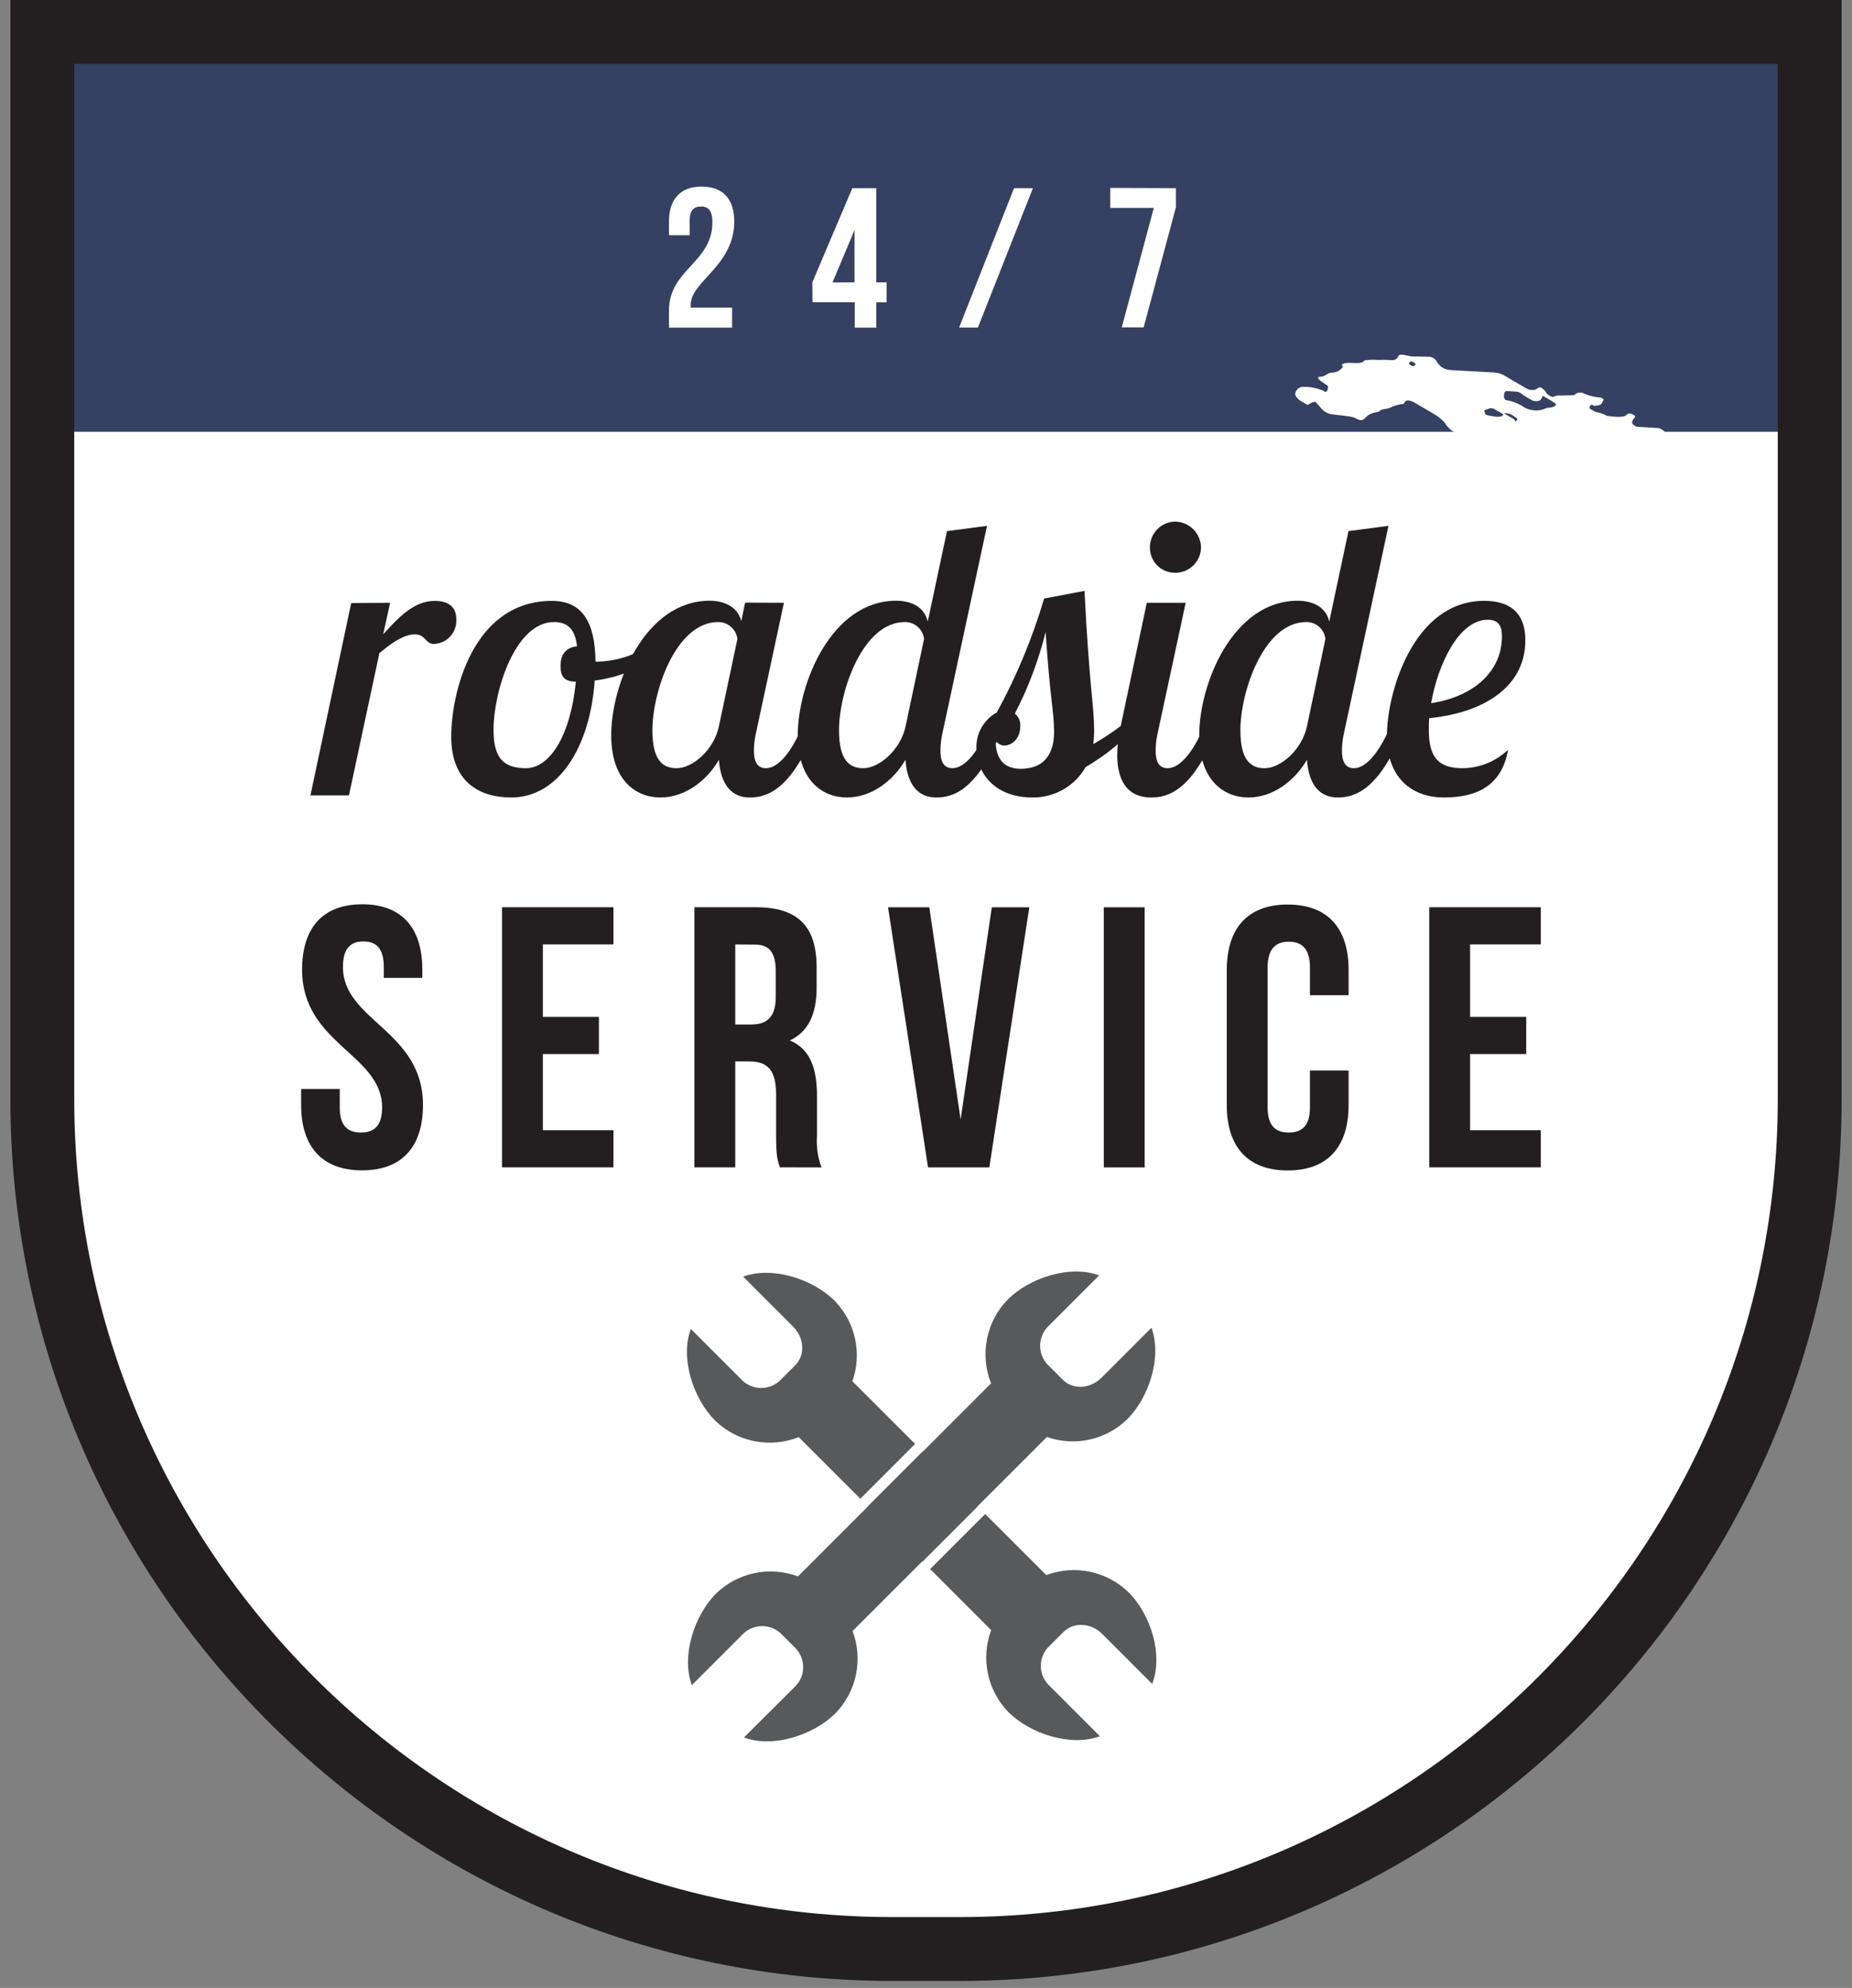 <svg xmlns="http://www.w3.org/2000/svg" width="164" height="176" viewBox="0 0 164 176" fill="none"><rect x="0" y="0" width="164" height="176" fill="#808080" stroke="none"/><g clip-path="url(#clip0_268_1520)"><path d="M4.19 109.48C9.253 122.324 13.974 135.716 22.561 146.731C26.928 152.329 32.304 156.917 38.23 160.828C44.461 164.938 51.211 168.203 58.301 170.535C60.784 171.346 63.31 172.02 65.866 172.555H96.203C98.565 172.071 100.899 171.48 103.205 170.783C107.032 169.688 110.746 168.229 114.295 166.426C117.687 164.654 120.911 162.559 124.304 160.783C127.32 159.207 130.247 157.656 132.878 155.469C135.382 153.309 137.642 150.883 139.619 148.232C142.165 144.915 144.552 141.465 147.006 138.077L150.886 132.722C152.137 131.12 153.282 129.438 154.313 127.687C156.063 124.449 156.922 120.906 157.697 117.363C158.096 115.592 158.481 113.794 158.95 112.049C159.208 111.156 159.512 110.278 159.863 109.418V2.826H3.371V107.429C3.641 108.112 3.92 108.798 4.19 109.48Z" fill="white"></path><path d="M160.253 2.392H6.353V38.225H160.253V2.392Z" fill="#354062"></path><path d="M84.985 175.38H79.015C35.95 175.38 0.918 140.349 0.918 97.283V0H163.083V97.283C163.083 140.349 128.047 175.38 84.985 175.38ZM6.574 5.656V97.283C6.574 137.231 39.068 169.725 79.015 169.725H84.985C124.929 169.725 157.427 137.231 157.427 97.283V5.656H6.574Z" fill="#231F20"></path><path d="M32.083 80.06C35.6 80.06 37.398 82.168 37.398 85.852V86.574H33.988V85.622C33.988 83.975 33.332 83.35 32.181 83.35C31.029 83.35 30.369 83.975 30.369 85.622C30.369 90.356 37.456 91.247 37.456 97.823C37.456 101.508 35.613 103.616 32.061 103.616C28.509 103.616 26.667 101.508 26.667 97.823V96.411H30.086V98.054C30.086 99.701 30.812 100.268 31.964 100.268C33.115 100.268 33.837 99.679 33.837 98.054C33.837 93.319 26.751 92.429 26.751 85.852C26.751 82.168 28.562 80.06 32.083 80.06Z" fill="#231F20"></path><path d="M48.072 90.029H53.036V93.319H48.072V100.06H54.321V103.351H44.453V80.321H54.321V83.611H48.072V90.029Z" fill="#231F20"></path><path d="M69.059 103.351C68.86 102.762 68.727 102.398 68.727 100.521V96.902C68.727 94.767 68.005 93.975 66.362 93.975H65.109V103.351H61.49V80.321H66.951C70.702 80.321 72.314 82.066 72.314 85.635V87.442C72.314 89.812 71.557 91.357 69.945 92.115C71.756 92.872 72.345 94.612 72.345 97.017V100.56C72.28 101.51 72.416 102.462 72.744 103.355L69.059 103.351ZM65.109 83.616V90.702H66.526C67.854 90.702 68.696 90.108 68.696 88.266V85.994C68.696 84.351 68.138 83.629 66.853 83.629L65.109 83.616Z" fill="#231F20"></path><path d="M85.065 99.108L87.828 80.325H91.15L87.607 103.355H82.182L78.639 80.325H82.292L85.065 99.108Z" fill="#231F20"></path><path d="M97.745 80.325H101.363V103.355H97.745V80.325Z" fill="#231F20"></path><path d="M119.423 94.776V97.832C119.423 101.517 117.581 103.625 114.029 103.625C110.477 103.625 108.635 101.517 108.635 97.832V85.874C108.635 82.19 110.477 80.082 114.029 80.082C117.581 80.082 119.423 82.19 119.423 85.874V88.111H116V85.644C116 83.997 115.278 83.372 114.126 83.372C112.975 83.372 112.253 83.997 112.253 85.644V98.054C112.253 99.701 112.975 100.268 114.126 100.268C115.278 100.268 116 99.679 116 98.054V94.776H119.423Z" fill="#231F20"></path><path d="M130.182 90.029H135.151V93.319H130.182V100.06H136.44V103.351H126.563V80.321H136.44V83.611H130.182V90.029Z" fill="#231F20"></path><path d="M34.546 53.367L33.931 56.162C35.228 54.731 36.623 53.199 38.497 53.199C39.861 53.199 40.406 53.876 40.406 54.797C40.427 55.074 40.392 55.351 40.303 55.614C40.214 55.876 40.073 56.118 39.889 56.325C39.705 56.532 39.48 56.699 39.23 56.817C38.979 56.935 38.707 57.001 38.43 57.012C37.646 57.012 37.713 56.162 36.725 56.162C35.738 56.162 34.546 57.012 33.594 57.831L30.901 70.418H27.491L31.101 53.389L34.546 53.367Z" fill="#231F20"></path><path d="M52.735 58.58C54.779 58.575 56.756 57.85 58.32 56.534L58.625 57.455C57.363 58.921 55.118 59.939 52.664 60.249C52.257 66.14 49.462 70.604 45.273 70.604C42.31 70.604 39.958 69.103 39.958 65.219C39.958 61.334 41.867 53.199 48.882 53.199C51.575 53.199 52.7 55.103 52.735 58.58ZM50.995 60.351C49.87 60.351 49.635 59.771 49.635 58.952C49.635 57.796 50.246 57.318 51.096 57.216C50.928 55.617 50.18 55.072 49.055 55.072C45.614 55.072 43.705 61.202 43.705 64.607C43.705 66.959 44.453 68.013 46.566 68.013C48.678 68.013 50.521 65.152 50.995 60.351Z" fill="#231F20"></path><path d="M69.419 53.367L66.934 64.948C66.819 65.451 66.761 65.965 66.761 66.481C66.761 67.265 66.969 68.013 67.82 68.013C68.909 68.013 70.07 66.618 71.053 64.302H72.315C70.101 69.988 67.886 70.604 66.389 70.604C64.892 70.604 63.834 69.616 63.661 67.265C62.607 69.103 60.667 70.604 58.488 70.604C56.309 70.604 54.126 69.089 54.126 65.103C54.126 60.506 57.124 53.185 62.846 53.185C63.936 53.185 65.3 53.593 65.641 54.988L65.982 53.354L69.419 53.367ZM63.661 64.302L65.3 56.569C65.248 56.154 65.046 55.773 64.731 55.497C64.417 55.221 64.013 55.07 63.595 55.072C59.848 55.072 57.771 61.237 57.771 64.643C57.771 67.229 58.621 68.013 59.914 68.013C61.349 68.013 63.223 66.379 63.661 64.302Z" fill="#231F20"></path><path d="M87.403 46.556L83.448 64.948C83.334 65.451 83.278 65.965 83.28 66.481C83.28 67.265 83.484 68.013 84.334 68.013C85.423 68.013 86.584 66.618 87.571 64.302H88.829C86.615 69.988 84.4 70.604 82.903 70.604C81.406 70.604 80.348 69.616 80.18 67.265C79.121 69.103 77.181 70.604 75.002 70.604C72.823 70.604 70.644 69.089 70.644 65.103C70.644 60.506 73.638 53.186 79.36 53.186C80.485 53.186 81.814 53.593 82.155 55.023L83.86 47.021L87.403 46.556ZM80.193 64.302L81.827 56.569C81.781 56.153 81.581 55.769 81.266 55.492C80.952 55.215 80.546 55.065 80.127 55.072C76.38 55.072 74.298 61.237 74.298 64.643C74.298 67.229 75.153 68.013 76.446 68.013C77.864 68.013 79.75 66.379 80.193 64.302Z" fill="#231F20"></path><path d="M100.65 64.302C99.328 65.717 97.808 66.933 96.137 67.911C95.664 68.737 94.98 69.423 94.154 69.896C93.328 70.369 92.39 70.614 91.438 70.604C87.966 70.604 86.465 68.319 86.465 66.242C86.444 65.598 86.602 64.962 86.921 64.403C87.24 63.844 87.707 63.385 88.272 63.075C90.02 59.871 91.424 56.49 92.461 52.991L96.035 52.313C96.478 61.064 96.89 62.464 96.89 64.714C96.886 65.101 96.862 65.489 96.819 65.874C97.646 65.402 98.442 64.879 99.202 64.306L100.65 64.302ZM92.594 55.958C91.97 58.462 91.056 60.885 89.87 63.177C90.034 63.312 90.163 63.485 90.247 63.681C90.33 63.877 90.365 64.09 90.349 64.302C90.349 65.391 89.6 66.002 88.954 66.002C88.793 66.005 88.635 65.964 88.496 65.883C88.358 65.803 88.243 65.686 88.165 65.546C88.165 67.145 88.878 68.066 90.38 68.066C92.116 68.066 93.343 67.145 93.343 64.762C93.325 62.889 92.984 61.884 92.594 55.958Z" fill="#231F20"></path><path d="M104.995 53.367L102.506 64.948C102.392 65.451 102.335 65.965 102.337 66.481C102.337 67.265 102.541 68.013 103.391 68.013C104.481 68.013 105.641 66.618 106.629 64.302H107.887C105.672 69.988 103.458 70.604 101.961 70.604C99.645 70.604 98.932 68.864 98.932 66.822C98.948 65.974 99.05 65.129 99.237 64.302L101.553 53.367H104.995ZM104.073 46.179C104.675 46.192 105.249 46.437 105.674 46.863C106.099 47.289 106.343 47.863 106.354 48.465C106.347 49.064 106.104 49.636 105.676 50.057C105.249 50.478 104.673 50.712 104.073 50.71C103.777 50.714 103.484 50.659 103.209 50.547C102.935 50.436 102.686 50.271 102.476 50.062C102.267 49.852 102.102 49.603 101.99 49.329C101.879 49.054 101.824 48.761 101.828 48.465C101.824 47.868 102.056 47.294 102.472 46.866C102.888 46.439 103.455 46.192 104.051 46.179H104.073Z" fill="#231F20"></path><path d="M122.954 46.556L119.003 64.948C118.889 65.451 118.833 65.965 118.835 66.481C118.835 67.265 119.039 68.013 119.889 68.013C120.979 68.013 122.135 66.618 123.127 64.302H124.384C122.17 69.988 119.956 70.604 118.459 70.604C116.962 70.604 115.903 69.616 115.735 67.265C114.676 69.103 112.737 70.604 110.558 70.604C108.379 70.604 106.195 69.089 106.195 65.103C106.195 60.506 109.194 53.186 114.916 53.186C116.041 53.186 117.369 53.593 117.71 55.023L119.411 47.021L122.954 46.556ZM115.735 64.302L117.369 56.569C117.323 56.152 117.122 55.767 116.807 55.49C116.491 55.213 116.084 55.064 115.664 55.072C111.917 55.072 109.84 61.237 109.84 64.643C109.84 67.229 110.691 68.013 111.988 68.013C113.41 68.013 115.292 66.379 115.735 64.302Z" fill="#231F20"></path><path d="M126.563 63.584C126.528 63.961 126.528 64.302 126.528 64.643C126.528 66.959 127.312 68.013 129.491 68.013C131.001 68.007 132.451 67.422 133.543 66.379C132.963 69.718 130.58 70.604 127.856 70.604C125.235 70.604 122.816 69.072 122.816 65.152C122.816 61.303 125.164 53.194 131.43 53.194C133.304 53.194 135.075 53.907 135.075 56.702C135.075 60.52 131.842 63.04 126.563 63.584ZM126.731 62.256C130.514 61.68 132.998 59.43 132.998 56.365C132.998 55.581 132.83 54.868 131.74 54.868C129.216 54.868 127.343 58.748 126.731 62.256Z" fill="#231F20"></path><path d="M99.92 140.955C98.975 140.042 97.791 139.415 96.504 139.149C95.218 138.882 93.882 138.986 92.652 139.45L86.562 133.364L92.705 127.222C93.918 127.648 95.226 127.727 96.482 127.451C97.737 127.175 98.891 126.554 99.813 125.658C101.766 123.71 102.914 120.113 101.966 117.549L97.537 121.978C96.54 122.97 95.013 123.054 94.122 122.16L92.723 120.764C92.296 120.286 92.076 119.658 92.11 119.018C92.144 118.377 92.429 117.776 92.904 117.345L97.333 112.917C94.769 111.956 91.173 113.116 89.22 115.069C88.289 116.032 87.657 117.243 87.398 118.556C87.14 119.87 87.266 121.231 87.763 122.474L81.717 128.519L75.481 122.288C75.909 121.075 75.989 119.766 75.714 118.51C75.438 117.254 74.818 116.099 73.923 115.175C71.969 113.222 68.373 112.075 65.809 113.027L70.238 117.456C71.23 118.448 71.314 119.976 70.424 120.866L69.024 122.266C68.546 122.694 67.918 122.915 67.277 122.881C66.637 122.847 66.035 122.56 65.605 122.084L61.176 117.655C60.211 120.22 61.371 123.816 63.325 125.769C64.286 126.701 65.497 127.334 66.811 127.594C68.125 127.853 69.486 127.727 70.729 127.231L76.863 133.364L70.663 139.565C69.435 139.106 68.102 139.005 66.819 139.273C65.536 139.541 64.355 140.168 63.413 141.079C61.464 143.032 60.313 146.629 61.265 149.193L65.694 144.764C66.123 144.288 66.724 144.002 67.364 143.968C68.004 143.934 68.631 144.155 69.109 144.583L70.508 145.982C70.934 146.46 71.155 147.087 71.121 147.727C71.087 148.366 70.801 148.967 70.326 149.397L65.876 153.825C68.44 154.787 72.04 153.622 73.993 151.673C74.907 150.728 75.534 149.543 75.8 148.255C76.067 146.968 75.962 145.631 75.499 144.401L81.677 138.227L87.771 144.321C87.313 145.549 87.212 146.881 87.48 148.163C87.748 149.446 88.374 150.626 89.286 151.567C91.239 153.52 94.84 154.667 97.4 153.715L92.971 149.286C92.494 148.857 92.207 148.257 92.172 147.617C92.138 146.977 92.358 146.349 92.785 145.871L94.184 144.476C95.07 143.591 96.607 143.661 97.599 144.653L102.028 149.082C103.033 146.505 101.895 142.908 99.92 140.955Z" fill="#58595B"></path><path d="M62.08 18.282C61.46 18.282 61.075 18.614 61.075 19.496V20.824H59.241V19.62C59.241 17.644 60.229 16.52 62.133 16.52C64.038 16.52 65.021 17.644 65.021 19.62C65.021 23.499 61.163 24.934 61.163 26.971C61.157 27.06 61.157 27.149 61.163 27.237H64.83V29.009H59.241V27.481C59.241 23.849 63.085 23.251 63.085 19.691C63.085 18.601 62.696 18.282 62.08 18.282Z" fill="white"></path><path d="M71.934 24.996L75.477 16.657H77.594V24.996H78.51V26.768H77.594V29.009H75.689V26.759H71.951L71.934 24.996ZM75.671 24.996V20.372L73.718 25.009L75.671 24.996Z" fill="white"></path><path d="M89.795 16.657H91.469L86.598 29H84.933L89.795 16.657Z" fill="white"></path><path d="M104.131 16.657V18.353L101.275 28.982H99.335L102.174 18.406H98.316V16.635L104.131 16.657Z" fill="white"></path><path d="M81.398 127.475L75.68 133.193L76.347 133.86L82.065 128.142L81.398 127.475Z" fill="white"></path><path d="M87.009 132.94L81.291 138.658L81.958 139.325L87.676 133.607L87.009 132.94Z" fill="white"></path><path d="M131.635 43.845C131.709 43.709 131.818 43.593 131.95 43.51C132.083 43.426 132.235 43.377 132.394 43.366C132.961 43.363 133.016 42.974 133.31 42.769C133.605 42.563 133.647 42.714 133.891 42.816C134.122 42.885 134.332 43.009 134.505 43.176C134.584 43.319 134.61 43.484 134.58 43.641C134.47 43.828 134.645 43.974 135.043 44.333L134.804 44.74C134.804 44.74 134.804 44.74 134.712 44.896C134.62 45.052 133.739 44.998 133.523 45.291C133.121 45.342 132.712 45.342 132.306 45.291C131.873 45.289 131.873 45.289 132.049 45.729C132.124 45.881 132.161 46.047 132.156 46.213C131.954 46.557 132.18 46.69 132.627 46.742C133.075 46.795 133.504 46.878 133.951 46.931C134.193 47.005 134.415 47.136 134.597 47.311C134.944 47.427 135.264 47.614 135.534 47.861C135.638 47.906 135.735 47.964 135.825 48.032C135.968 48.221 136.148 48.381 136.353 48.502C136.559 48.623 136.786 48.702 137.021 48.734C137.338 48.734 137.653 48.805 137.943 48.94L138.145 48.596C138.311 48.315 138.707 48.379 139.321 48.74L139.677 48.949C139.909 49.014 140.121 49.138 140.29 49.309C140.29 49.309 140.162 49.528 139.881 49.489C139.599 49.45 139.512 49.525 139.734 49.739C139.832 49.818 139.941 49.882 140.057 49.929C140.315 50.081 140.574 50.233 140.698 50.096C140.822 49.958 141.513 49.818 142.044 49.877C142.574 49.936 142.27 50.01 142.334 50.048C142.41 50.099 142.466 50.174 142.494 50.259C142.523 50.344 142.522 50.436 142.492 50.519C142.327 50.8 142.308 50.832 142.853 51.236C143.126 51.477 143.379 51.739 143.611 52.018C143.611 52.018 143.773 52.113 143.87 52.169C144.283 52.497 144.74 52.765 145.227 52.967C145.803 53.095 146.398 53.193 146.697 52.906C146.75 52.844 146.815 52.794 146.889 52.757C146.962 52.721 147.043 52.7 147.125 52.694C147.559 52.697 147.849 52.573 147.964 52.303L148.074 52.116C148.331 51.678 148.331 51.678 149.166 51.664L149.783 51.648C149.783 51.648 150.203 51.6 150.276 51.475C150.35 51.35 151.068 51.015 151.575 50.892C151.607 50.871 151.633 50.843 151.652 50.811C151.671 50.778 151.682 50.742 151.685 50.704C151.685 50.704 151.652 50.39 151.444 50.226C151.315 50.102 151.159 50.007 150.989 49.951C150.818 49.895 150.638 49.878 150.462 49.901C150.262 50.045 150.028 50.139 149.78 50.174C149.78 50.174 149.78 50.174 149.688 50.33L149.596 50.486C149.466 50.706 149.271 50.882 149.037 50.991C148.803 51.1 148.539 51.138 148.279 51.101C148.077 51.445 147.561 51.436 146.998 51.358C146.88 51.359 146.763 51.328 146.66 51.267C146.557 51.207 146.473 51.12 146.416 51.016C146.2 50.712 145.918 50.459 145.59 50.278C145.234 50.069 144.879 49.86 144.556 49.67C144.228 49.488 143.945 49.236 143.729 48.932C143.729 48.932 143.729 48.932 143.47 48.78L142.792 48.381C142.128 48.328 141.404 48.155 141.179 48.611C140.854 48.717 140.503 48.733 140.164 48.66C139.825 48.587 139.51 48.426 139.251 48.194C139.18 48.139 139.127 48.064 139.099 47.98C139.071 47.896 139.069 47.806 139.093 47.723C139.227 47.383 139.413 47.067 139.644 46.785C139.736 46.628 140.013 46.749 140.097 47.05C140.18 47.352 140.484 47.278 140.517 47.592C140.55 47.906 140.965 47.644 141.181 47.645L141.799 47.63C141.799 47.63 142.075 47.161 141.737 46.921C141.4 46.681 141.059 46.522 140.736 46.332C140.403 46.19 140.057 46.085 139.702 46.02C139.601 46.002 139.509 45.948 139.444 45.868C139.25 45.754 139.296 45.528 139.646 45.524C140.241 45.442 140.846 45.431 141.449 45.489C141.541 45.527 141.628 45.578 141.707 45.641C141.998 45.812 142.164 46.12 142.419 46.353L143.414 46.434C144.046 46.468 144.664 46.453 145.282 46.437C145.899 46.421 145.502 46.062 145.963 46.165L146.945 46.195L148.195 46.214C148.195 46.214 148.195 46.214 148.287 46.057C148.215 45.985 148.126 45.932 148.028 45.906C147.705 45.716 147.382 45.526 147.059 45.336C146.665 45.367 146.27 45.374 145.874 45.355C145.529 45.328 145.19 45.429 144.925 45.639C144.3 45.689 143.669 45.671 143.044 45.585C142.952 45.545 142.865 45.494 142.785 45.433C142.624 45.338 142.669 45.113 142.743 44.987L143.919 42.986C143.963 42.88 144.04 42.789 144.138 42.727C144.237 42.665 144.353 42.634 144.471 42.638C144.665 42.752 144.859 42.866 145.053 42.98C145.247 43.093 145.57 43.283 145.717 43.033L145.9 42.72C145.448 42.455 145.383 42.417 145.438 42.028L145.548 41.84C145.695 41.59 145.118 41.167 144.56 41.007C144.002 40.848 143.43 40.638 143.811 40.062L144.123 39.531C144.307 39.218 144.454 38.968 145.335 39.318C146.217 39.667 145.962 39.434 146.123 39.234C146.284 39.034 146.362 38.827 147.118 38.725C147.874 38.622 147.588 38.37 147.412 38.224C147.267 38.062 147.075 37.949 146.863 37.901L144.935 37.779C144.842 37.742 144.754 37.691 144.677 37.627C144.451 37.494 144.529 37.287 144.621 37.131C144.711 37.047 144.775 36.938 144.804 36.818C144.449 36.609 144.255 36.496 144.025 36.739C143.795 36.983 142.965 36.916 142.287 36.812C141.972 36.636 141.627 36.52 141.272 36.468C141.046 36.335 140.884 36.24 140.755 36.164C140.745 36.092 140.759 36.019 140.796 35.956C140.832 35.894 140.889 35.846 140.957 35.82L141.151 35.934C141.755 35.868 141.787 35.887 142.016 35.349L141.758 35.197C141.185 35.16 140.621 35.015 140.097 34.768C139.97 34.738 139.838 34.742 139.715 34.782C139.592 34.821 139.484 34.893 139.402 34.99L137.95 35.02C137.798 35.024 137.651 35.068 137.526 35.15C137.3 35.104 137.095 34.983 136.944 34.808C136.839 34.611 136.681 34.444 136.487 34.329C136.293 34.215 136.132 34.415 136.012 34.471C135.892 34.527 135.538 34.613 135.118 34.366C134.698 34.119 133.954 33.682 133.373 33.341C133.062 33.127 132.699 33.001 132.325 32.978L128.452 32.764C128.212 32.755 127.976 32.686 127.766 32.563C127.557 32.44 127.382 32.267 127.257 32.061C127.189 31.909 127.074 31.78 126.929 31.695C126.783 31.609 126.615 31.571 126.449 31.587C126.016 31.584 125.601 31.551 125.2 31.567C124.799 31.584 124 31.241 123.853 31.492C123.706 31.742 123.633 31.867 123.315 31.89C122.898 31.859 122.481 31.852 122.065 31.871C121.652 31.837 121.238 31.847 120.83 31.903C120.591 32.309 119.738 32.06 119.166 32.145C118.595 32.23 118.932 32.47 118.932 32.47C118.817 32.636 118.661 32.77 118.479 32.861C118.297 32.952 118.093 32.997 117.887 32.992C117.518 33.027 117.385 33.328 116.984 33.344C116.583 33.361 116.624 33.512 117.123 33.847C117.622 34.182 117.608 34.132 117.594 34.376C117.587 34.445 117.565 34.511 117.53 34.57C117.495 34.629 117.448 34.68 117.392 34.72C117.392 34.72 117.392 34.72 117.166 34.587C116.622 34.355 116.037 34.241 115.45 34.252C115.287 34.238 115.125 34.279 114.992 34.37C114.86 34.461 114.764 34.596 114.723 34.75C114.576 35.001 114.969 35.442 115.49 35.664C115.573 35.743 115.672 35.801 115.781 35.835C116.035 35.773 116.163 35.554 116.495 35.581L116.967 36.111C117.084 36.263 117.23 36.392 117.396 36.489C117.563 36.587 117.746 36.652 117.936 36.68L119.278 36.838C119.513 36.861 119.746 36.912 119.97 36.992C120.519 37.315 120.676 37.196 120.85 37.047C121.025 36.897 121.108 36.609 122.117 36.444C122.282 36.163 122.794 36.254 123.052 36.111C123.443 35.918 123.867 35.797 124.305 35.753C124.305 35.753 124.305 35.753 124.415 35.566C124.526 35.378 124.89 35.424 125.342 35.69C125.795 35.955 126.473 36.354 127.055 36.696C127.384 36.89 127.681 37.136 127.932 37.422C128.105 37.716 128.342 37.97 128.626 38.165C128.988 38.336 129.334 38.539 129.66 38.773C129.975 38.977 130.335 39.102 130.707 39.136C130.965 39.288 131.357 39.139 131.657 39.147L131.98 39.337C132.22 39.414 132.442 39.544 132.626 39.717C132.82 39.83 132.626 39.717 132.461 39.998C132.377 39.97 132.299 39.925 132.234 39.865C131.473 39.755 131.188 40.092 130.617 40.177C130.045 40.261 129.907 40.349 129.825 40.637C129.797 40.715 129.742 40.78 129.67 40.822C129.598 40.863 129.513 40.879 129.429 40.867L126.944 40.879C126.944 40.879 126.669 41.348 126.973 41.569C127.234 41.849 127.572 42.047 127.943 42.139C128.703 42.148 129.463 42.215 130.216 42.339C130.298 42.37 130.374 42.415 130.442 42.472L130.13 43.003C130.393 43.22 130.627 43.47 130.823 43.747C131.202 44.138 131.441 44.026 131.635 43.845ZM135.089 44.403C135.236 44.152 135.448 44.235 135.886 44.45C136.325 44.666 135.56 44.637 135.089 44.403ZM136.528 44.617C136.528 44.617 136.269 44.465 136.043 44.332C135.817 44.199 136.172 44.113 136.416 44.215C136.661 44.316 136.698 44.549 136.528 44.617ZM133.201 34.965C133.183 34.892 133.194 34.815 133.231 34.751C133.269 34.687 133.33 34.64 133.403 34.621L134.367 34.682C134.587 34.743 134.788 34.861 134.948 35.024C135.175 35.157 135.401 35.29 135.627 35.422C135.853 35.555 136.287 35.558 136.429 35.389L136.631 35.045L137.245 35.406C137.794 35.728 137.956 35.823 137.597 35.991C137.238 36.158 137.044 36.044 136.837 36.175C136.499 36.319 136.126 36.37 135.756 36.322C135.386 36.275 135.033 36.132 134.734 35.907C134.3 35.654 133.822 35.487 133.327 35.417C133.261 35.362 133.214 35.289 133.191 35.208C133.169 35.127 133.172 35.042 133.201 34.965ZM134.081 36.87C134.34 37.022 134.437 37.079 134.294 37.247C134.152 37.416 134.132 37.152 134.068 37.114L133.195 36.602C133.366 36.534 133.859 36.655 134.081 36.87ZM125.874 32.048C126.068 32.162 126.197 32.237 126.1 32.181C126.003 32.124 125.874 32.048 125.68 31.934C125.486 31.82 125.584 32.172 125.745 32.267L125.874 32.048ZM124.91 31.986C125.001 31.992 125.089 32.019 125.168 32.065C125.247 32.111 125.314 32.175 125.363 32.252C125.35 32.283 125.332 32.312 125.308 32.336C125.284 32.36 125.255 32.379 125.223 32.392C125.192 32.404 125.157 32.41 125.123 32.41C125.088 32.409 125.054 32.402 125.022 32.388C124.777 32.287 124.685 32.148 124.855 32.08L124.91 31.986ZM131.531 36.549C131.337 36.435 131.447 36.248 131.715 36.237C131.795 36.187 131.887 36.156 131.983 36.146C132.079 36.137 132.176 36.15 132.268 36.183L132.591 36.373C132.783 36.465 132.966 36.573 133.14 36.696C132.957 37.008 132.412 36.899 131.868 36.789C131.727 36.778 131.591 36.727 131.476 36.643L131.531 36.549ZM137.736 40.784C137.736 40.784 137.736 40.784 137.478 40.632C137.219 40.48 137.478 40.632 137.704 40.765C138.261 40.986 138.84 41.142 139.429 41.232C139.546 41.279 139.655 41.343 139.752 41.422C139.859 41.46 139.957 41.518 140.043 41.593C140.269 41.725 140.269 41.725 139.896 41.843L139.67 41.71C139.296 41.709 138.924 41.633 138.576 41.487C138.229 41.341 137.913 41.127 137.649 40.859L137.736 40.784Z" fill="white"></path></g><defs><clipPath id="clip0_268_1520"><rect width="162.165" height="175.38" fill="white" transform="translate(0.918)"></rect></clipPath></defs></svg>